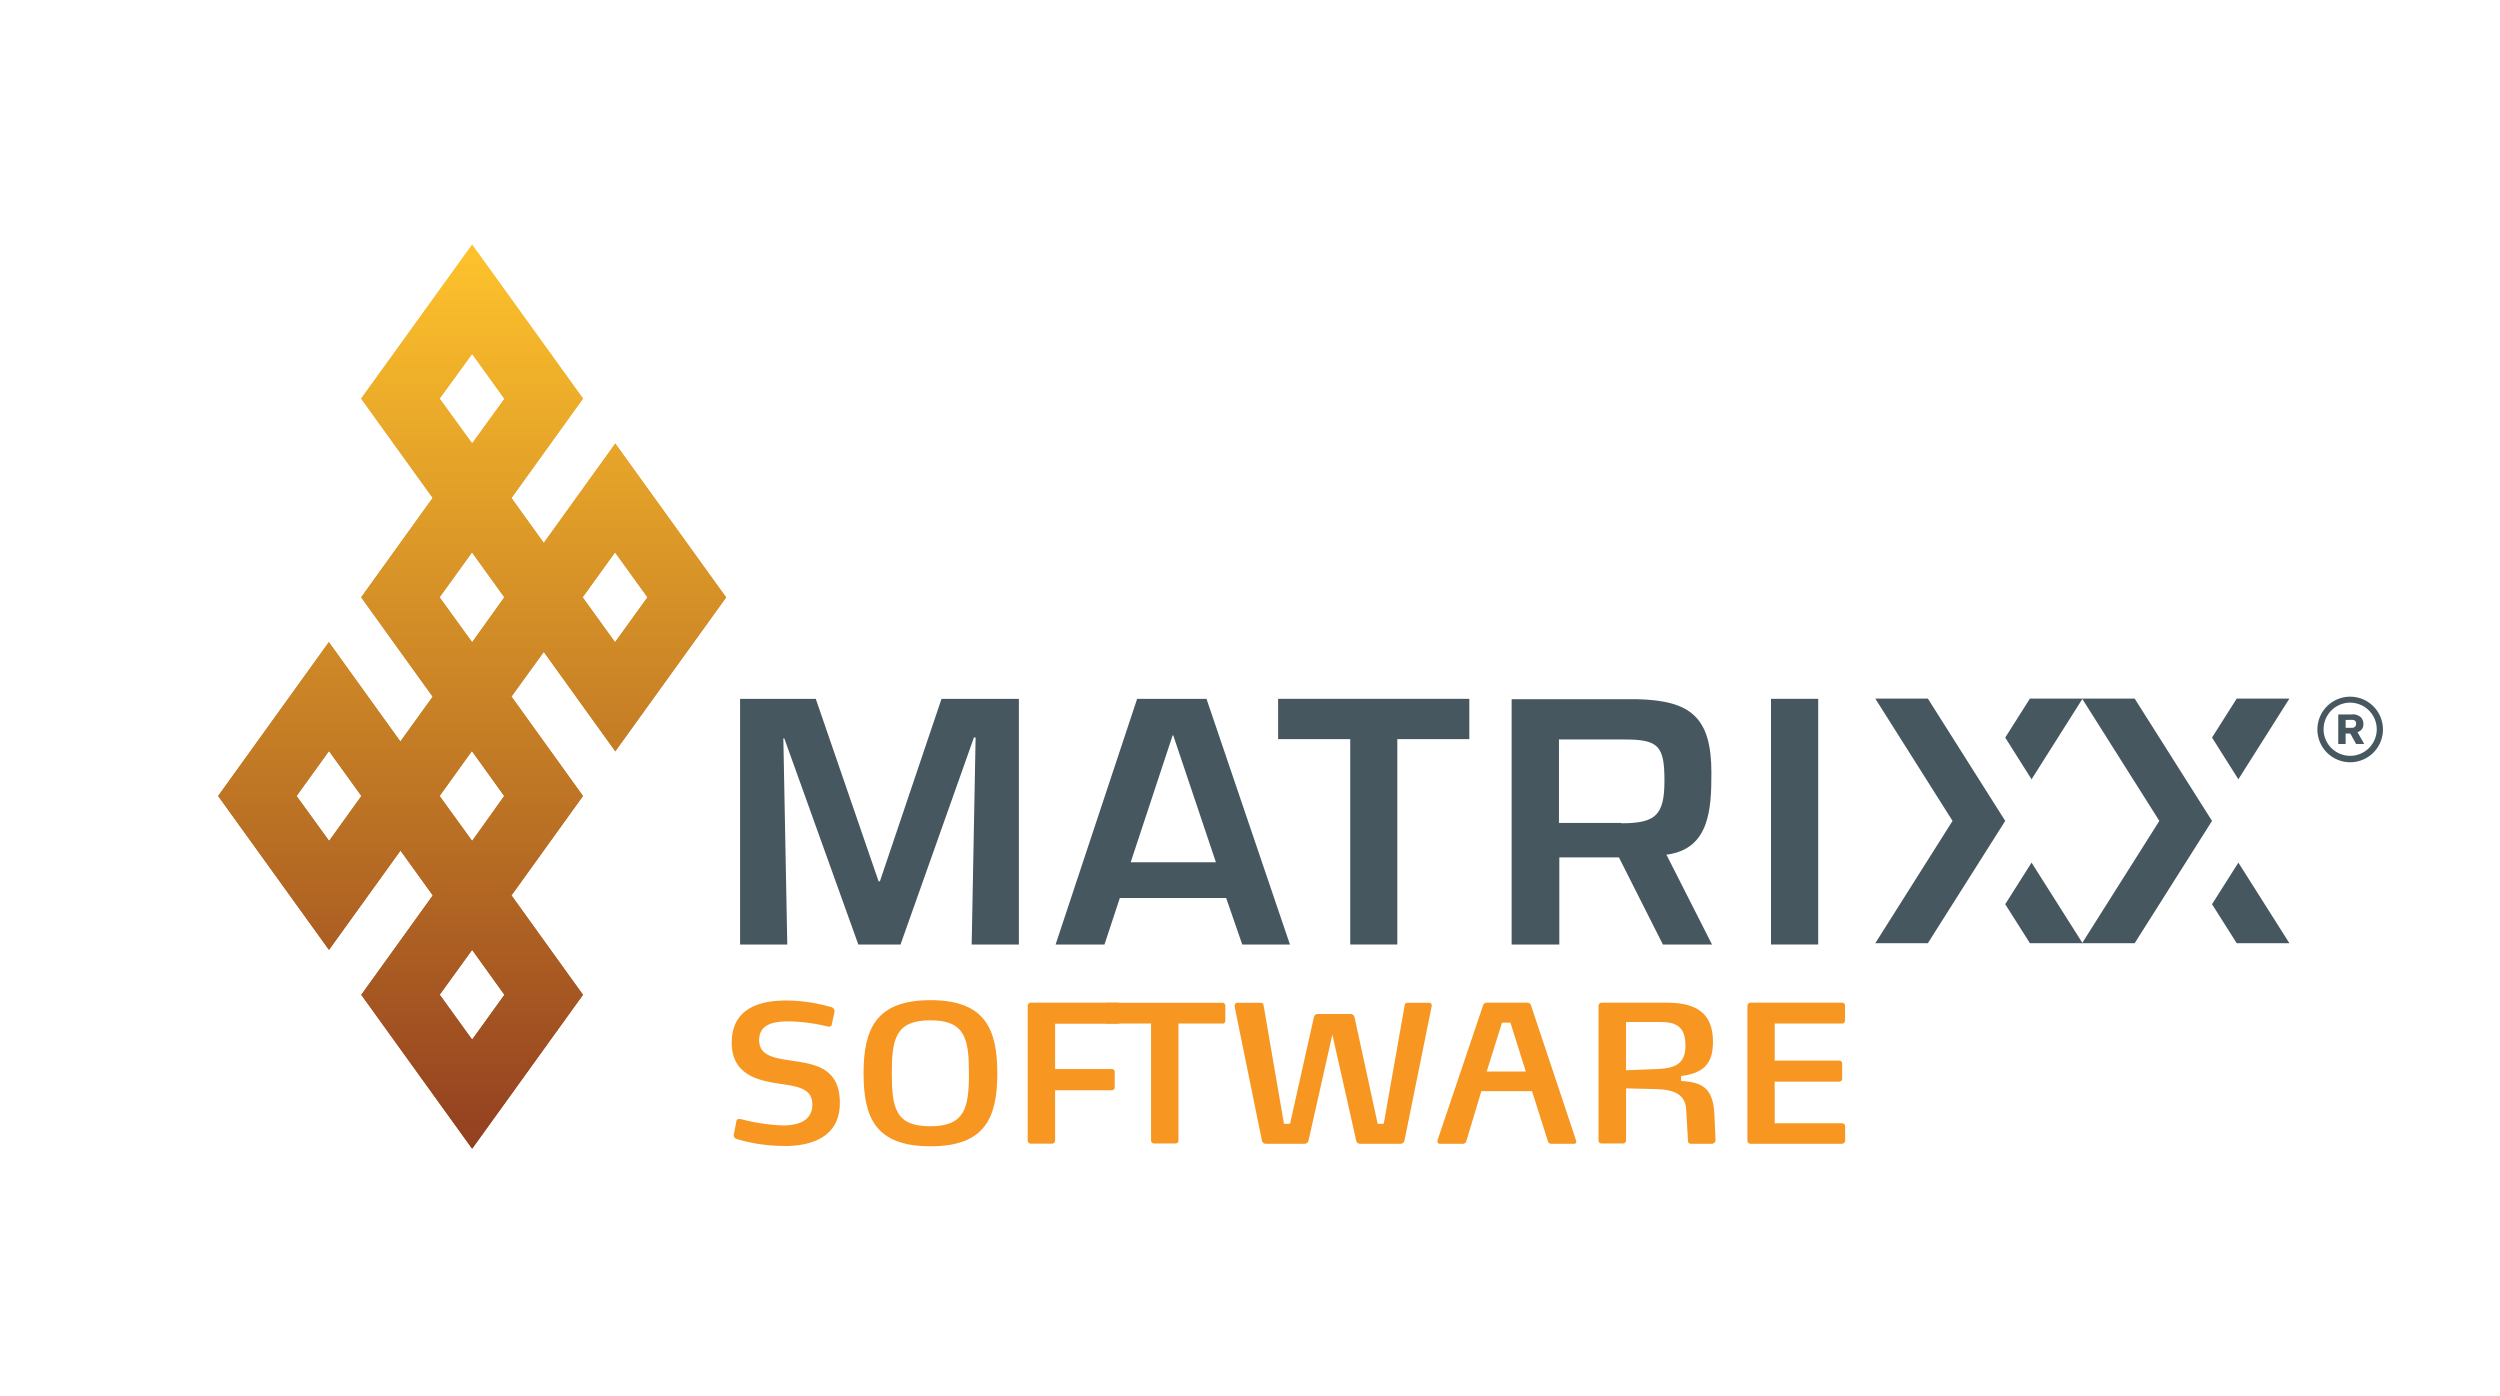 <svg id="Layer_1" data-name="Layer 1" xmlns="http://www.w3.org/2000/svg" xmlns:xlink="http://www.w3.org/1999/xlink" viewBox="0 0 209.74 117.08"><defs><style>.cls-1{fill:none;}.cls-2{fill:#f79722;}.cls-3{clip-path:url(#clip-path);}.cls-4{fill:url(#linear-gradient);}.cls-5{fill:#46575f;}</style><clipPath id="clip-path" transform="translate(15.01 18.69)"><path class="cls-1" d="M24.6,61l2.71,3.77L24.6,68.53l-2.72-3.77L24.6,61h0ZM9.87,48.09l2.72-3.77,2.72,3.77h0l-2.71,3.77Zm12,0,2.71-3.77h0l2.71,3.77L24.6,51.86h0Zm0-16.67,2.72-3.77,2.71,3.77L24.6,35.19h0Zm12,0,2.72-3.77,2.72,3.77-2.72,3.77Zm-12-16.67L24.6,11l2.71,3.77L24.6,18.51Zm-6.58,0,6,8.33-6,8.34,6,8.34-2.71,3.76-6-8.34L3.29,48.09,12.59,61l6-8.33,2.71,3.76-6,8.34,9.3,12.91,9.3-12.91-6-8.34,6-8.34-6-8.34L30.61,36l6,8.34,9.3-12.91-9.3-12.91-6,8.34-2.71-3.77,6-8.34L24.6,1.84Z"/></clipPath><linearGradient id="linear-gradient" x1="-299.78" y1="345.84" x2="-298.88" y2="345.84" gradientTransform="translate(29079.4 25192.75) rotate(90) scale(83.97)" gradientUnits="userSpaceOnUse"><stop offset="0" stop-color="#ffc32c"/><stop offset="0.64" stop-color="#bb7124"/><stop offset="1" stop-color="#934020"/></linearGradient></defs><title>logo-default</title><rect class="cls-1" width="209.74" height="117.08"/><path class="cls-2" d="M50.8,77.45a13.79,13.79,0,0,1-4-.58.33.33,0,0,1-.24-.42l.21-1.06c0-.19.19-.22.38-.19a16.29,16.29,0,0,0,3.51.53c1.31,0,2.48-.39,2.48-1.75s-1.2-1.52-2.76-1.75c-1.73-.26-4-.72-4-3.44s2.08-3.54,4.55-3.54a13.61,13.61,0,0,1,3.78.55.36.36,0,0,1,.29.42l-.22,1c0,.21-.18.24-.35.21A14.71,14.71,0,0,0,51.12,67c-1.19,0-2.44.22-2.44,1.57s1.35,1.52,2.77,1.73c1.87.29,4,.56,4,3.54,0,2.8-2.27,3.62-4.66,3.62" transform="translate(15.01 18.69)"/><path class="cls-2" d="M63.05,77.48c-4.64,0-5.61-2.45-5.61-6.12s1-6.14,5.61-6.14,5.61,2.45,5.61,6.14-1,6.12-5.61,6.12m0-10.57c-2.92,0-3.24,1.54-3.24,4.44s.3,4.45,3.22,4.45,3.25-1.55,3.25-4.45-.32-4.44-3.24-4.44" transform="translate(15.01 18.69)"/><path class="cls-2" d="M78.77,67.2H73.51V71h4.74a.24.24,0,0,1,.26.24v1.28a.25.25,0,0,1-.26.26H73.51V77a.27.27,0,0,1-.27.26H71.48a.27.27,0,0,1-.27-.26V65.69a.27.27,0,0,1,.27-.26h7.29a.24.24,0,0,1,.26.24v1.26a.24.24,0,0,1-.26.26" transform="translate(15.01 18.69)"/><path class="cls-2" d="M87.54,67.18H83.86V77a.24.24,0,0,1-.26.24H81.82a.24.24,0,0,1-.26-.24V67.18h-3.7a.25.25,0,0,1-.26-.26V65.68a.25.25,0,0,1,.26-.24h9.67a.24.24,0,0,1,.26.26v1.23a.24.24,0,0,1-.26.26" transform="translate(15.01 18.69)"/><path class="cls-2" d="M102.82,77a.34.34,0,0,1-.32.27H99.09a.33.33,0,0,1-.32-.27l-2-8.89-2,8.89a.34.34,0,0,1-.32.27H91.18a.33.33,0,0,1-.32-.27L88.57,65.76c0-.18.06-.32.21-.32h1.87c.18,0,.32,0,.35.22l1.71,9.93h.51l2-8.94a.33.33,0,0,1,.32-.27h2.77a.34.34,0,0,1,.32.27l1.94,8.94h.51l1.75-9.91c0-.21.16-.24.34-.24h1.74c.13,0,.23.13.19.3Z" transform="translate(15.01 18.69)"/><path class="cls-2" d="M117.24,77.08c0,.13-.08.19-.21.19h-1.89a.29.29,0,0,1-.29-.22l-1.33-4.2h-4.25L108,77.08a.29.29,0,0,1-.27.19H105.8a.19.19,0,0,1-.21-.18.42.42,0,0,1,0-.11l3.83-11.34a.33.33,0,0,1,.29-.21h3.43a.33.33,0,0,1,.29.21L117.22,77a.37.37,0,0,1,0,.11m-5.51-10H111l-1.28,4.1H113Z" transform="translate(15.01 18.69)"/><path class="cls-2" d="M128.69,77.27h-1.81c-.18,0-.27-.08-.27-.22l-.16-2.67c-.08-1.33-1.11-1.65-2.53-1.7l-2.51-.06V77a.25.25,0,0,1-.27.24h-1.78a.24.24,0,0,1-.26-.24V65.69a.27.27,0,0,1,.27-.26h5.41c2.43,0,3.92.8,3.92,3.28,0,1.68-.64,2.63-2.67,2.87V72c1.65.11,2.67.47,2.79,2.77l.1,2.21c0,.06-.08.26-.23.26m-4.28-10.19h-3v4.05L124,71c1.46-.06,2.39-.4,2.39-1.94,0-1.36-.51-2-2-2" transform="translate(15.01 18.69)"/><path class="cls-2" d="M139.53,77.27h-7.67a.27.27,0,0,1-.27-.26V65.69a.27.27,0,0,1,.27-.26h7.66a.24.24,0,0,1,.26.24v1.25a.24.24,0,0,1-.26.26h-5.64v3.11h5.4a.25.25,0,0,1,.26.26v1.27a.25.25,0,0,1-.26.24h-5.4v3.49h5.65a.25.25,0,0,1,.26.24V77a.25.25,0,0,1-.26.26" transform="translate(15.01 18.69)"/><g class="cls-3"><rect class="cls-4" x="18.3" y="20.53" width="42.62" height="75.83"/></g><rect class="cls-1" width="209.74" height="117.08"/><g class="cls-3"><rect class="cls-4" x="18.3" y="20.53" width="42.62" height="75.83"/></g><polygon class="cls-5" points="75.55 79.24 72.01 79.24 65.8 61.95 65.72 61.95 66.05 79.24 62.09 79.24 62.09 58.63 68.44 58.63 73.71 73.94 73.82 73.94 78.99 58.63 85.48 58.63 85.48 79.24 81.52 79.24 81.85 61.87 81.71 61.87 75.55 79.24"/><path class="cls-5" d="M78.94,56.65l-1.29,3.9H73.55l6.84-20.61h5.82l7,20.61h-4l-1.35-3.9ZM83.42,43h-.05L79.85,53.65H87Z" transform="translate(15.01 18.69)"/><polygon class="cls-5" points="117.23 79.24 113.28 79.24 113.28 62.01 107.23 62.01 107.23 58.63 123.27 58.63 123.27 62.01 117.23 62.01 117.23 79.24"/><rect class="cls-5" x="148.58" y="58.63" width="3.96" height="20.61"/><polygon class="cls-5" points="174.72 58.61 170.3 58.61 168.23 61.88 170.44 65.38 174.72 58.61"/><polygon class="cls-5" points="163.81 68.87 163.81 68.87 157.33 58.61 161.74 58.61 168.23 68.87 161.74 79.13 157.33 79.13 163.81 68.87"/><polygon class="cls-5" points="168.23 75.86 170.3 79.13 174.72 79.13 170.44 72.37 168.23 75.86"/><polygon class="cls-5" points="192.07 58.61 187.65 58.61 185.58 61.88 187.79 65.38 192.07 58.61"/><polygon class="cls-5" points="181.16 68.87 181.16 68.87 174.68 58.61 179.09 58.61 185.58 68.87 179.09 79.13 174.68 79.13 181.16 68.87"/><polygon class="cls-5" points="185.58 75.86 187.65 79.13 192.07 79.13 187.79 72.37 185.58 75.86"/><path class="cls-5" d="M182.16,45.26a2.75,2.75,0,1,1,2.75-2.75,2.75,2.75,0,0,1-2.75,2.75m0-5a2.23,2.23,0,1,0,2.23,2.23,2.24,2.24,0,0,0-2.23-2.23" transform="translate(15.01 18.69)"/><path class="cls-5" d="M124.79,53l.13,0c3.49-.53,3.65-3.8,3.65-6.85,0-4.67-1.73-6.07-6.23-6.18H111.81V60.55h4V53.24h5l3.69,7.31h4.12ZM121,50.35h-5.22v-7h5.5c2.83,0,3.35.52,3.35,3.43s-.71,3.6-3.62,3.6" transform="translate(15.01 18.69)"/><path class="cls-5" d="M181.16,41.25h1.11a1,1,0,0,1,.8.25.82.82,0,0,1,.2.55.66.66,0,0,1-.5.68l.57,1h-.68l-.49-.88h-.39v.88h-.62Zm.62.46v.66h.51a.33.33,0,0,0,.37-.34c0-.31-.23-.32-.36-.33Z" transform="translate(15.01 18.69)"/></svg>